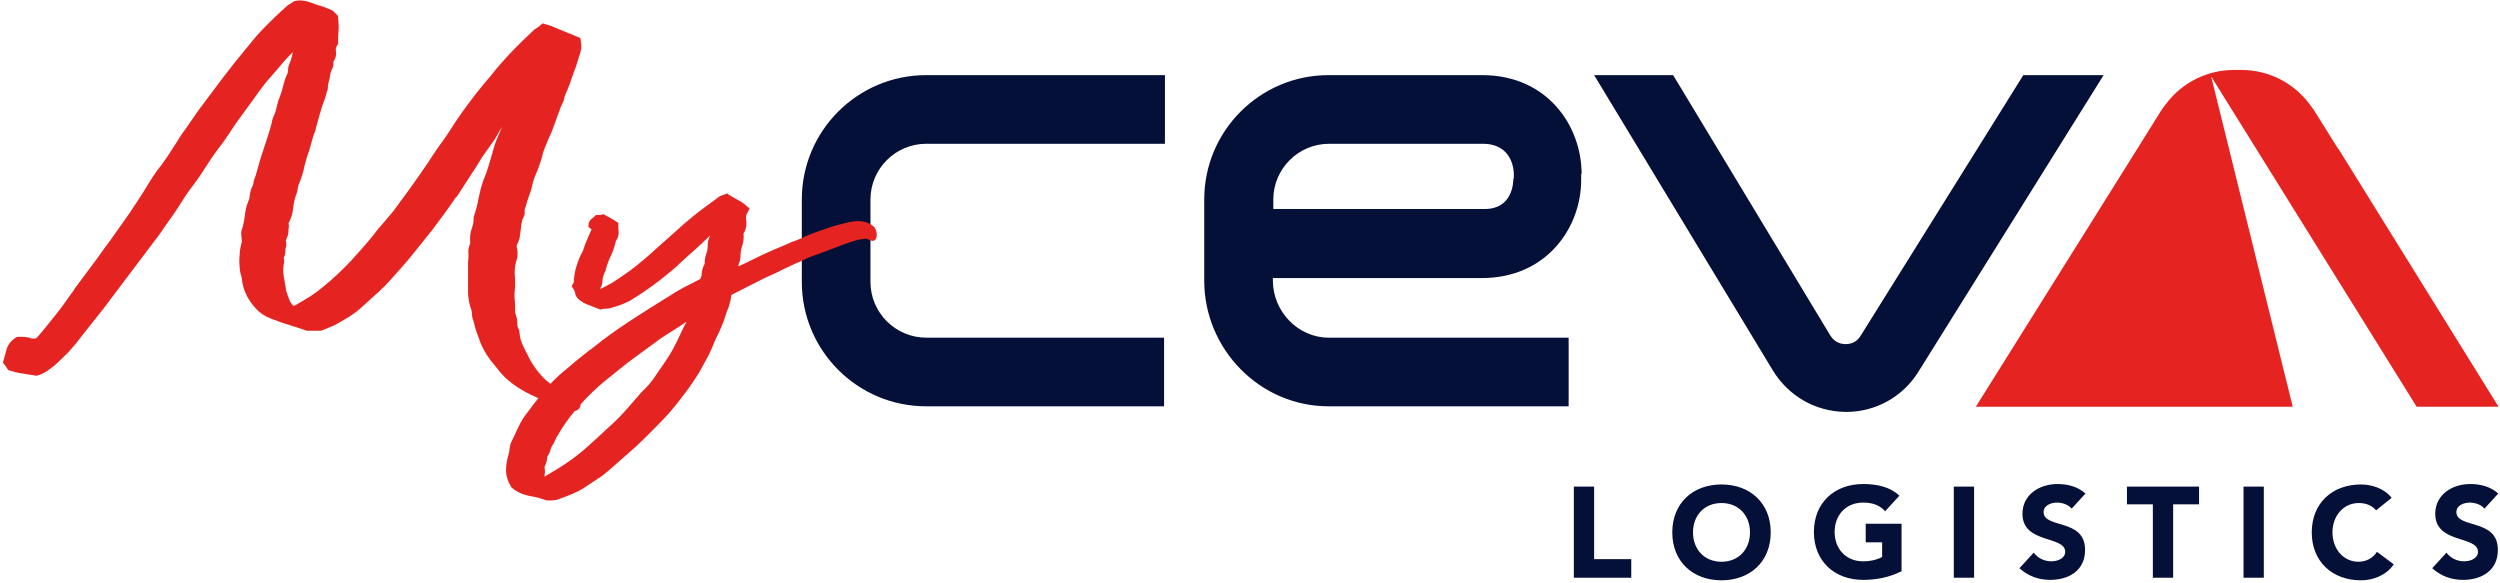 <?xml version="1.0" encoding="UTF-8"?>
<svg viewBox="0 0 579 135" version="1.1" xmlns="http://www.w3.org/2000/svg" xmlns:xlink="http://www.w3.org/1999/xlink">
  <g id="Page-1" stroke="none" stroke-width="1" fill="none" fill-rule="evenodd">
    <g id="Logo_myceva" fill-rule="nonzero">
      <path
        d="M369.2,112.7 L364.5,112.7 L364.5,133.8 L377.8,133.8 L377.8,129.5 L369.2,129.5 L369.2,112.7 L369.2,112.7 Z M398.7,112.2 C392.1,112.2 387.3,116.5 387.3,123.3 C387.3,130.1 392.1,134.4 398.7,134.4 C405.3,134.4 410.1,130.1 410.1,123.3 C410.1,116.5 405.3,112.2 398.7,112.2 Z M398.7,130.1 C394.7,130.1 392.1,127.2 392.1,123.3 C392.1,119.4 394.7,116.5 398.7,116.5 C402.7,116.5 405.3,119.4 405.3,123.3 C405.3,127.2 402.7,130.1 398.7,130.1 Z M432.1,125.6 L435.9,125.6 L435.9,129 C435,129.5 433.5,130 431.5,130 C427.5,130 424.9,127.1 424.9,123.2 C424.9,119.3 427.5,116.4 431.5,116.4 C433.9,116.4 435.4,117.1 436.6,118.4 L439.9,114.8 C437.8,112.8 434.8,112.1 431.5,112.1 C424.9,112.1 420.1,116.4 420.1,123.2 C420.1,130 424.9,134.3 431.5,134.3 C434.6,134.3 437.6,133.7 440.4,132.3 L440.4,121.3 L432.1,121.3 L432.1,125.6 Z M452.5,133.8 L457.2,133.8 L457.2,112.7 L452.5,112.7 L452.5,133.8 Z M473.3,118.6 C473.3,117 475.1,116.4 476.4,116.4 C477.5,116.4 479,116.8 479.8,117.8 L483,114.3 C481.2,112.7 478.9,112.1 476.5,112.1 C472.4,112.1 468.4,114.5 468.4,119 C468.4,126 478.3,124 478.3,127.8 C478.3,129.3 476.6,130 475.1,130 C473.5,130 472,129.3 471,128 L467.7,131.6 C469.7,133.4 472.1,134.3 474.8,134.3 C479.2,134.3 482.9,132.1 482.9,127.4 C483,120 473.3,122.5 473.3,118.6 Z M492.6,116.8 L498.6,116.8 L498.6,133.8 L503.3,133.8 L503.3,116.8 L509.3,116.8 L509.3,112.7 L492.6,112.7 L492.6,116.8 Z M519.6,133.8 L524.3,133.8 L524.3,112.7 L519.6,112.7 L519.6,133.8 Z M546.2,130.1 C542.8,130.1 540.2,127.2 540.2,123.3 C540.2,119.4 542.8,116.5 546.3,116.5 C548,116.5 549.4,117.1 550.3,118.2 L553.9,115.3 C552.1,113 549.1,112.2 546.8,112.2 C540.2,112.2 535.4,116.5 535.4,123.3 C535.4,130.1 540.2,134.4 546.8,134.4 C549.7,134.4 552.7,133.2 554.4,130.7 L550.5,127.8 C549.6,129.2 548.1,130.1 546.2,130.1 L546.2,130.1 Z M568.9,118.6 C568.9,117 570.7,116.4 572,116.4 C573.1,116.4 574.6,116.8 575.4,117.8 L578.6,114.3 C576.8,112.7 574.5,112.1 572.1,112.1 C568,112.1 564,114.5 564,119 C564,126 573.9,124 573.9,127.8 C573.9,129.3 572.2,130 570.7,130 C569.1,130 567.6,129.3 566.6,128 L563.3,131.6 C565.3,133.4 567.7,134.3 570.4,134.3 C574.8,134.3 578.5,132.1 578.5,127.4 C578.6,120 568.9,122.5 568.9,118.6 Z"
        id="Shape" fill="#051039"></path>
      <path
        d="M578.6,94.1 L541.6,34.5 L541.4,34.3 L536.1,25.8 C535.7,25.2 535.3,24.6 534.8,24 C531.1,19.1 525.3,16.2 519.1,16.2 L517.4,16.2 C511.2,16.2 505.4,19.1 501.7,24 C501.2,24.6 500.8,25.2 500.4,25.8 L495.1,34.3 L457.6,94.2 L531,94.2 L512.1,17.7 L559.7,94.2 L578.6,94.2 L578.6,94.1 Z"
        id="Path" fill="#E52421"></path>
      <path
        d="M185.7,46.2 L185.7,65.3 C185.7,81.2 198.6,94.1 214.5,94.1 L269.6,94.1 L269.6,78.2 L214.5,78.2 C207.4,78.2 201.6,72.4 201.6,65.3 L201.6,46.2 C201.6,39.1 207.4,33.3 214.5,33.3 L269.8,33.3 L269.8,17.4 L214.5,17.4 C198.6,17.4 185.7,30.3 185.7,46.2 Z M468.6,17.4 L430.9,77.8 C429.8,79.6 428.1,79.7 427.4,79.7 C426.7,79.7 425,79.5 423.9,77.7 L387.5,17.4 L369.2,17.4 L410.6,85.8 C414.2,91.7 420.4,95.3 427.4,95.4 L427.6,95.4 C434.4,95.4 440.7,91.9 444.3,86.1 L487.2,17.4 L468.6,17.4 L468.6,17.4 Z M343.3,17.4 L307.7,17.4 C291.8,17.4 278.9,30.3 278.9,46.2 L278.9,65 C278.9,80.9 291.8,94.1 307.7,94.1 L363.3,94.1 L363.3,78.2 L307.7,78.2 C300.6,78.2 294.8,72.1 294.8,65 L294.8,64.4 L343.2,64.4 C358.2,64.4 366.2,52.7 366.2,41.7 L366.2,40.3 L366.3,40.3 C366.3,29.1 358.3,17.4 343.3,17.4 Z M350.5,41.3 C350.5,42.5 350.2,48.4 343.9,48.4 L294.9,48.4 L294.9,46.2 C294.9,39.1 300.7,33.3 307.8,33.3 L343.4,33.3 C350.4,33.3 350.6,39.6 350.6,40.3 L350.6,41.3 L350.5,41.3 Z"
        id="Shape" fill="#051039"></path>
      <path
        d="M202.5,52.6 L202.4,52.5 C201.1,51.4 199.5,51 197.6,51.3 C197.2,51.4 196.8,51.4 196.4,51.5 C194.8,51.9 193.1,52.3 191.5,52.9 C189.9,53.4 188.3,54 186.6,54.7 C186.1,55 185.6,55.2 185.1,55.4 C184.6,55.6 184.1,55.8 183.5,56 C182.4,56.5 181.2,57 180,57.5 C178.8,58 177.5,58.6 176.4,59.1 C175,59.8 173.7,60.4 172.3,61.1 C171.9,61.3 171.6,61.4 171.2,61.6 C171.1,61.6 171.1,61.7 171,61.7 C171.1,61.3 171.1,61.2 171.1,61.1 C171.4,60.4 171.5,59.8 171.5,59.4 C171.5,58.6 171.6,57.7 171.9,56.9 C172.2,56 172.3,55.1 172.2,54.1 C172.8,53.1 173,52 172.8,50.9 C172.7,50.3 172.8,49.7 173.2,49.1 L173.6,48.3 L172.9,47.7 C172.3,47.1 171.5,46.6 170.7,46.2 C170,45.8 169.4,45.5 168.8,45.1 L168.4,44.8 L167.9,45 C167.6,45.1 167.3,45.2 167.1,45.3 C167.1,45.3 167,45.3 166.8,45.4 L166.6,45.5 L166.5,45.6 C165.6,46.3 164.7,46.9 163.9,47.5 L161.5,49.3 C159.9,50.6 158.3,51.9 156.8,53.3 C155.2,54.7 153.7,56.1 152.2,57.4 C150.6,58.9 148.9,60.3 147.2,61.7 C145.4,63.1 143.5,64.4 141.6,65.6 C141,65.9 140.5,66.2 139.9,66.5 C139.6,66.7 139.3,66.8 139,66.9 C139,66.8 139,66.7 139.1,66.6 C139.4,66.1 139.5,65.7 139.5,65.3 C139.5,64.8 139.6,64.4 139.7,64 C139.9,63.5 140,63.1 140.3,62.6 L140.3,62.4 C140.6,61.3 141,60.2 141.5,59.2 C142,58.1 142.4,57 142.6,55.9 C143.1,55.2 143.3,54.4 143.3,53.7 C143.2,53.3 143.2,52.7 143.2,52.2 L143.2,51.6 L142.7,51.3 C142.2,51 141.8,50.7 141.4,50.5 C141,50.3 140.5,50 140.1,49.8 L139.8,49.6 L139.4,49.7 C139.1,49.8 138.8,49.8 138.4,49.8 L138,49.8 L137.7,50.1 C137.5,50.3 137.3,50.5 137.1,50.6 C136.5,51.1 136.3,51.7 136.3,52 L136.3,52.6 L137,53.1 L136.1,55.2 C135.7,56.1 135.3,57.1 135,58.1 C134.4,59.2 133.9,60.3 133.6,61.4 C133.2,62.5 133,63.7 132.9,65 L132.9,65.3 C132.9,65.4 132.8,65.6 132.7,65.7 L132.4,66.3 L132.8,66.9 C133,67.2 133.1,67.5 133.2,67.8 C133.3,68.7 133.9,69.4 135.1,70.1 C135.6,70.3 136.1,70.6 136.8,70.8 C137.4,71.1 138.1,71.3 138.8,71.6 L139.1,71.7 L139.4,71.6 C139.7,71.5 140,71.5 140.3,71.5 C140.8,71.5 141.4,71.4 141.9,71.2 C143.4,70.8 144.6,70.3 145.8,69.7 C149.8,67.3 153.4,64.6 156.6,61.8 C157.8,60.6 159.1,59.5 160.3,58.4 C161.6,57.3 162.8,56.1 164.1,54.9 L164.5,54.5 C164.1,55.3 163.9,56.1 163.9,56.9 C163.9,57.5 163.8,58.2 163.6,58.7 C163.3,59.5 163.2,60.3 163.2,61.1 C162.8,61.9 162.5,62.7 162.5,63.5 C162.5,63.9 162.4,64.2 162.2,64.6 C160.9,65.3 159.7,65.9 158.5,66.5 C157.2,67.2 156,67.9 154.8,68.7 C151.7,70.6 148.7,72.5 145.8,74.4 C142.9,76.3 140.1,78.3 137.5,80.4 C136.1,81.4 134.8,82.5 133.4,83.6 L129.5,86.9 C128.9,87.5 128.2,88.1 127.5,88.9 C126.7,88.3 126,87.7 125.4,87 C124.3,85.8 123.4,84.5 122.7,83.2 C122.1,82.1 121.6,81 121.1,80 C120.6,79 120.4,78 120.3,76.9 L120.3,76.6 L120.2,76.4 C120.1,76.2 120,75.9 119.9,75.7 C119.8,75.4 119.8,75 119.8,74.7 C119.8,74.1 119.7,73.6 119.5,73 C119.4,72.7 119.3,72.5 119.3,72.2 C119.3,71.2 119.3,70.2 119.2,69.2 C119.1,68.3 119.2,67.4 119.3,66.3 C119.3,65.3 119.3,64.3 119.2,63.2 C119.2,62.4 119.3,61.5 119.5,60.7 C119.9,59.7 120,58.6 119.7,57.3 C119.6,57 119.7,56.7 119.8,56.5 C120.1,56 120.3,55.4 120.4,54.7 C120.5,54 120.6,53.2 120.7,52.5 C120.7,51.9 120.9,51.4 121,50.8 C121.5,50 121.6,49.3 121.5,48.9 C121.5,48.7 121.5,48.5 121.6,48.2 L121.7,48.1 L121.7,48 C121.9,47.2 122.2,46.4 122.4,45.7 C122.7,44.9 123,44.1 123.2,43.2 C123.4,42.2 123.7,41.2 124.2,40.1 C124.7,39 125.1,37.8 125.5,36.5 C125.7,35.5 126,34.6 126.4,33.7 C126.8,32.7 127.2,31.7 127.7,30.7 C128.2,29.5 128.6,28.2 129.1,26.9 C129.5,25.7 130,24.4 130.6,23.2 L130.6,23 C130.8,22.2 131.1,21.4 131.5,20.6 C131.9,19.7 132.2,18.8 132.5,17.8 L133.4,15.4 C133.6,14.6 133.9,13.9 134.1,13.1 C134.4,12.4 134.5,11.8 134.6,11.3 C134.7,10.7 134.6,10.1 134.5,9.4 L134.4,8.8 L128.3,6.3 C128,6.1 127.7,6 127.3,5.9 C127,5.8 126.7,5.7 126.3,5.6 L125.7,5.4 L125.2,5.8 C125,6 124.8,6.1 124.6,6.3 L123.8,6.8 L123.7,6.9 C121.9,8.6 120.1,10.3 118.4,12.1 C116.7,13.9 115.1,15.7 113.7,17.5 C110,21.8 106.7,26.2 103.9,30.7 C103.1,31.9 102.3,33 101.5,34.1 C100.7,35.2 99.9,36.5 99.1,37.7 C97.8,39.6 96.5,41.5 95.2,43.3 L91.1,48.9 C90.4,49.7 89.7,50.6 88.9,51.5 C88.1,52.4 87.3,53.3 86.6,54.3 C84.9,56.4 83.1,58.4 81.2,60.5 C79.3,62.5 77.2,64.5 75,66.3 C74,67.1 73,67.9 71.9,68.6 C70.8,69.3 69.6,70 68.4,70.7 C68.3,70.7 68.2,70.8 68.1,70.8 L67.9,70.8 C67.5,70.4 67.2,69.9 67,69.4 C66.7,68.7 66.5,68 66.3,67.4 C66.1,66.2 65.9,65 65.7,63.9 C65.5,62.9 65.6,61.8 65.8,60.7 L65.8,60.5 C65.8,60.3 65.8,60 65.7,59.7 C66,59.2 66.1,58.7 66.1,58.1 C66.1,57.8 66.1,57.5 66.2,57.3 L66.3,57.1 L66.3,56.9 C66.3,56.5 66.3,56.1 66.2,55.6 L66.3,55.5 L66.3,55.4 C66.6,54.8 66.8,54.2 66.8,53.6 C66.8,53.3 66.8,53 66.9,52.6 L66.9,52.4 C66.9,52.2 66.9,52 66.8,51.8 C67.4,50.6 67.8,49.4 67.9,48.2 C68,47.2 68.2,46.2 68.5,45.3 C68.8,44.7 68.9,44.1 69,43.5 C69,43.1 69.2,42.7 69.4,42.2 C69.9,40.9 70.3,39.7 70.5,38.5 C70.8,37.4 71.1,36.2 71.6,34.9 C71.8,34.1 72.1,33.3 72.3,32.4 C72.5,31.6 72.8,30.8 73.1,30.1 L73.1,29.9 C73.4,28.7 73.8,27.5 74.1,26.3 C74.4,25.2 74.8,24 75.3,22.7 C75.4,22.3 75.5,22 75.6,21.7 C75.6,21.5 75.7,21.3 75.8,21 L75.9,20.8 L75.9,20.6 C75.9,20.1 76,19.5 76.1,19.1 C76.3,18.5 76.4,17.8 76.5,17.2 C76.6,16.8 76.7,16.4 76.9,16 C77.2,15.5 77.3,14.9 77.2,14.3 C77.9,13.3 77.9,12.4 77.8,11.8 C77.7,11.4 77.8,10.9 78.1,10.5 L78.3,10.2 L78.3,9.9 C78.3,8.9 78.3,8 78.4,7.1 C78.5,6.1 78.4,5.1 78.3,4.1 L78.3,3.7 L78,3.4 L77.3,2.7 L77.1,2.5 L76.9,2.4 C76.1,2 75.2,1.7 74.4,1.4 C73.6,1.2 72.8,0.9 72,0.6 C71.2,0.3 70.3,0.1 69.5,0.1 C69.2,0.1 68.9,0.1 68.5,0.2 L68.3,0.2 L67,1 C66.5,1.3 66.1,1.7 65.8,2 C64.3,3.3 62.9,4.7 61.5,6.1 C60.1,7.5 58.8,9 57.7,10.4 C55.6,12.9 53.6,15.4 51.7,17.9 C49.8,20.4 47.9,23 46,25.5 L43.3,29.4 C42.5,30.5 41.7,31.6 41,32.8 C40.3,33.9 39.6,35 38.8,36.2 C38,37.4 37.2,38.5 36.4,39.5 C35.6,40.6 34.8,41.8 34.1,43 C32.8,45.2 31.3,47.4 29.9,49.5 C28.4,51.6 26.9,53.8 25.3,56 C24,57.7 22.8,59.5 21.5,61.2 L17.7,66.3 C17.5,66.6 17.2,66.9 17.1,67.2 C16.9,67.4 16.8,67.7 16.5,68 C15.4,69.6 14.2,71.3 12.9,72.9 C11.6,74.5 10.3,76.2 8.9,77.8 L8.8,77.9 L8.7,78 C8.6,78.1 8.6,78.2 8.5,78.2 C8.4,78.3 8.3,78.3 8.3,78.4 L7.6,78.4 C7.4,78.4 7.2,78.4 7,78.3 L6.9,78.2 L6.8,78.2 C6.1,78.1 5.5,78 5,78 L4,78 L3.8,78.1 C2.5,78.9 1.8,79.9 1.5,81 C1.3,81.9 1,82.7 0.8,83.5 L0.7,84 L1,84.4 C1.1,84.5 1.2,84.7 1.3,84.8 C1.4,85 1.6,85.2 1.7,85.4 L1.9,85.7 L2.2,85.8 C3.2,86.1 4.2,86.4 5.2,86.5 C6.2,86.7 7.3,86.8 8.3,87 L8.6,87 L8.9,86.9 C9.8,86.6 10.5,86.2 11.1,85.8 C11.6,85.4 12.2,85 12.8,84.5 C13.8,83.6 14.8,82.6 15.8,81.6 C16.7,80.6 17.6,79.6 18.4,78.5 L24.1,71.3 C25.9,68.9 27.7,66.5 29.6,64 L37,54.2 C38,52.7 39,51.3 40,49.9 C41,48.5 41.9,47 42.8,45.6 C43.6,44.4 44.4,43.3 45.2,42.3 C46,41.2 46.8,40 47.5,38.9 C48.4,37.5 49.3,36.1 50.3,34.8 C51.3,33.5 52.3,32.1 53.3,30.6 C54.3,29 55.4,27.5 56.5,26 C57.6,24.5 58.8,22.9 59.9,21.3 C60.8,20.1 61.7,18.9 62.7,17.8 C63.7,16.7 64.7,15.5 65.7,14.3 C66.4,13.5 67.1,12.8 67.8,12.1 C67.8,12.2 67.8,12.4 67.7,12.5 C67.6,13.2 67.4,13.9 67.1,14.6 C66.8,15.2 66.7,15.9 66.7,16.5 C66.7,16.8 66.6,17 66.4,17.4 C66,18.3 65.7,19.3 65.5,20.2 C65.3,21.1 65,21.9 64.7,22.7 C64.4,23.3 64.3,24 64.1,24.7 C64,25.2 63.8,25.8 63.7,26.2 C63.3,27 63,27.8 62.9,28.6 L62.3,30.7 L60.9,35 C60.6,36 60.2,37 60,37.9 C59.7,38.8 59.5,39.8 59.2,40.7 C59,41.2 58.8,41.7 58.7,42.3 C58.7,42.7 58.5,43.1 58.3,43.5 C58,44.2 57.9,44.8 57.8,45.5 C57.8,46 57.6,46.4 57.4,46.9 C57,47.9 56.8,49 56.7,50 C56.6,50.9 56.4,51.7 56.2,52.6 C55.9,53.3 55.8,53.9 55.9,54.6 C55.9,55 56,55.5 56,55.9 C55.9,56.4 55.8,56.9 55.7,57.3 C55.6,57.8 55.5,58.4 55.5,59.1 C55.4,60 55.4,60.9 55.5,61.8 C55.5,62.3 55.6,62.8 55.7,63.3 C55.8,63.7 55.9,64 56,64.4 C56.2,66.9 57.2,69.2 59.2,71.4 C60.2,72.5 61.4,73.3 62.8,73.8 C64.1,74.3 65.4,74.8 66.8,75.2 L71.1,76.6 L74.4,76.6 L74.6,76.5 C75.7,76.1 76.6,75.7 77.5,75.3 C78.3,74.9 79.1,74.4 79.8,74 C81.2,73.2 82.5,72.3 83.6,71.3 C84.7,70.3 85.8,69.3 86.8,68.4 C88.3,67.1 89.7,65.7 90.9,64.3 C92.1,63 93.3,61.6 94.6,60.1 C96.5,57.8 98.4,55.4 100.3,53 C102.1,50.6 103.9,48.2 105.5,45.8 C105.7,45.7 105.9,45.4 106.1,45.1 L108.8,40.9 C109.8,39.4 110.7,38 111.6,36.5 L113.7,33.5 C114.5,32.5 115.1,31.4 115.7,30.3 C115.9,30 116.1,29.7 116.3,29.3 C116,30.1 115.6,30.9 115.3,31.7 C114.8,32.8 114.4,34 114.1,35.2 C113.8,36.4 113.4,37.5 113.1,38.6 C112.8,39.6 112.4,40.7 111.9,41.9 C111.4,43.3 111.1,44.7 110.8,46.1 C110.6,47.4 110.2,48.7 109.8,50 L109.7,50.2 L109.7,50.4 C109.7,51.2 109.6,52 109.3,52.8 C108.9,53.9 108.8,55 108.9,56.1 L108.9,56.4 C108.5,57.2 108.4,58.1 108.5,58.9 C108.5,59.5 108.5,60.1 108.4,60.8 L108.4,67.6 C108.4,68.8 108.6,70 109,71.3 C109.2,71.8 109.3,72.2 109.3,72.5 C109.3,73.1 109.4,73.8 109.7,74.5 C109.9,75.4 110.2,76.5 110.6,77.5 C111,78.7 111.4,79.8 112,80.9 C112.4,81.7 112.9,82.5 113.5,83.3 C114.1,84 114.6,84.7 115.2,85.4 C117.1,88 120.1,90.2 124.2,92 L124.7,92.2 C123.9,93.2 123.1,94.2 122.4,95.2 C121.4,96.4 120.7,97.6 120.1,98.8 C119.6,99.9 119.1,101 118.5,102.2 C118.2,102.8 118.1,103.4 118,104 C118,104.4 117.9,104.8 117.8,105.2 C117.4,106.5 117.2,107.7 117.2,108.9 C117.2,110.2 117.6,111.5 118.4,112.8 L118.5,112.9 L118.6,113 C119.8,114 121.2,114.6 122.8,114.9 C124.2,115.1 125.5,115.5 126.6,115.9 L127.5,115.9 C128.3,115.9 129,115.8 129.7,115.5 C130.4,115.2 131.1,115 131.8,114.7 C133.3,114.1 134.8,113.4 136,112.5 L139.6,110.1 C140.5,109.4 141.4,108.6 142.2,107.9 C143,107.2 143.8,106.5 144.7,105.7 C146.7,104 148.5,102.3 150.2,100.6 C151.9,98.9 153.6,97.2 155.2,95.4 C156.9,93.4 158.5,91.3 160,89.2 C160.7,88.2 161.3,87.3 161.9,86.3 L163.5,83.4 C164.1,82.4 164.6,81.3 165.1,80.1 C165.5,79 166,78 166.6,76.8 C166.9,76 167.3,75.2 167.6,74.4 C167.9,73.6 168.1,72.8 168.4,72 C168.8,71.2 169,70.3 169.2,69.5 C169.2,69.4 169.3,68.8 169.4,68.3 L175.1,65.4 C176.2,64.8 177.3,64.3 178.4,63.8 C179.8,63.2 180.6,62.8 181.1,62.5 C182.2,62 183.3,61.5 184.3,61 C185.1,60.7 185.8,60.4 186.5,60 C187.1,59.7 187.8,59.4 188.5,59.2 C189.7,58.8 190.9,58.3 192,57.9 C193.1,57.5 194.3,57 195.4,56.6 C196.5,56.2 197.5,55.9 198.5,55.6 C198.9,55.5 199.2,55.4 199.6,55.4 C200,55.3 200.5,55.3 200.9,55.3 C203.1,56.9 203.6,54.2 202.5,52.6 L202.5,52.6 Z M157.1,78.4 C156.3,80.1 155.4,81.8 154.3,83.4 C153.4,84.7 152.5,86 151.7,87.2 C150.9,88.4 149.9,89.6 148.6,90.8 L145.2,94.7 C143.9,96.2 142.4,97.7 140.8,99.1 C139.2,100.6 137.6,102.1 136,103.5 C134.6,104.8 133,106 131.4,107.1 C129.8,108.2 128,109.3 126.1,110.4 C126.1,110.1 126.2,109.7 126.2,109.4 C126.2,109 126.2,108.6 126.1,108.1 L126.2,108 L126.2,107.9 C126.5,107.3 126.7,106.7 126.7,106.1 C126.7,105.9 126.8,105.7 126.9,105.5 C127.2,105.1 127.4,104.6 127.5,104.1 C127.6,103.8 127.7,103.5 127.9,103.2 C128.2,102.8 128.4,102.4 128.6,101.9 C128.7,101.6 128.9,101.2 129.2,100.8 C130.2,99 131.5,97.1 133.1,95.2 C133.8,95.1 134.4,94.6 134.5,93.6 C136.3,91.6 138.1,89.9 139.9,88.4 L143.5,85.5 C144.7,84.5 146,83.5 147.4,82.5 L151.5,79.5 C152.8,78.5 154.3,77.5 155.8,76.6 C156.9,75.9 158,75.2 159,74.5 C158.3,75.8 157.7,77.1 157.1,78.4 L157.1,78.4 Z"
        id="Shape" fill="#E52421"></path>
    </g>
  </g>
</svg>
